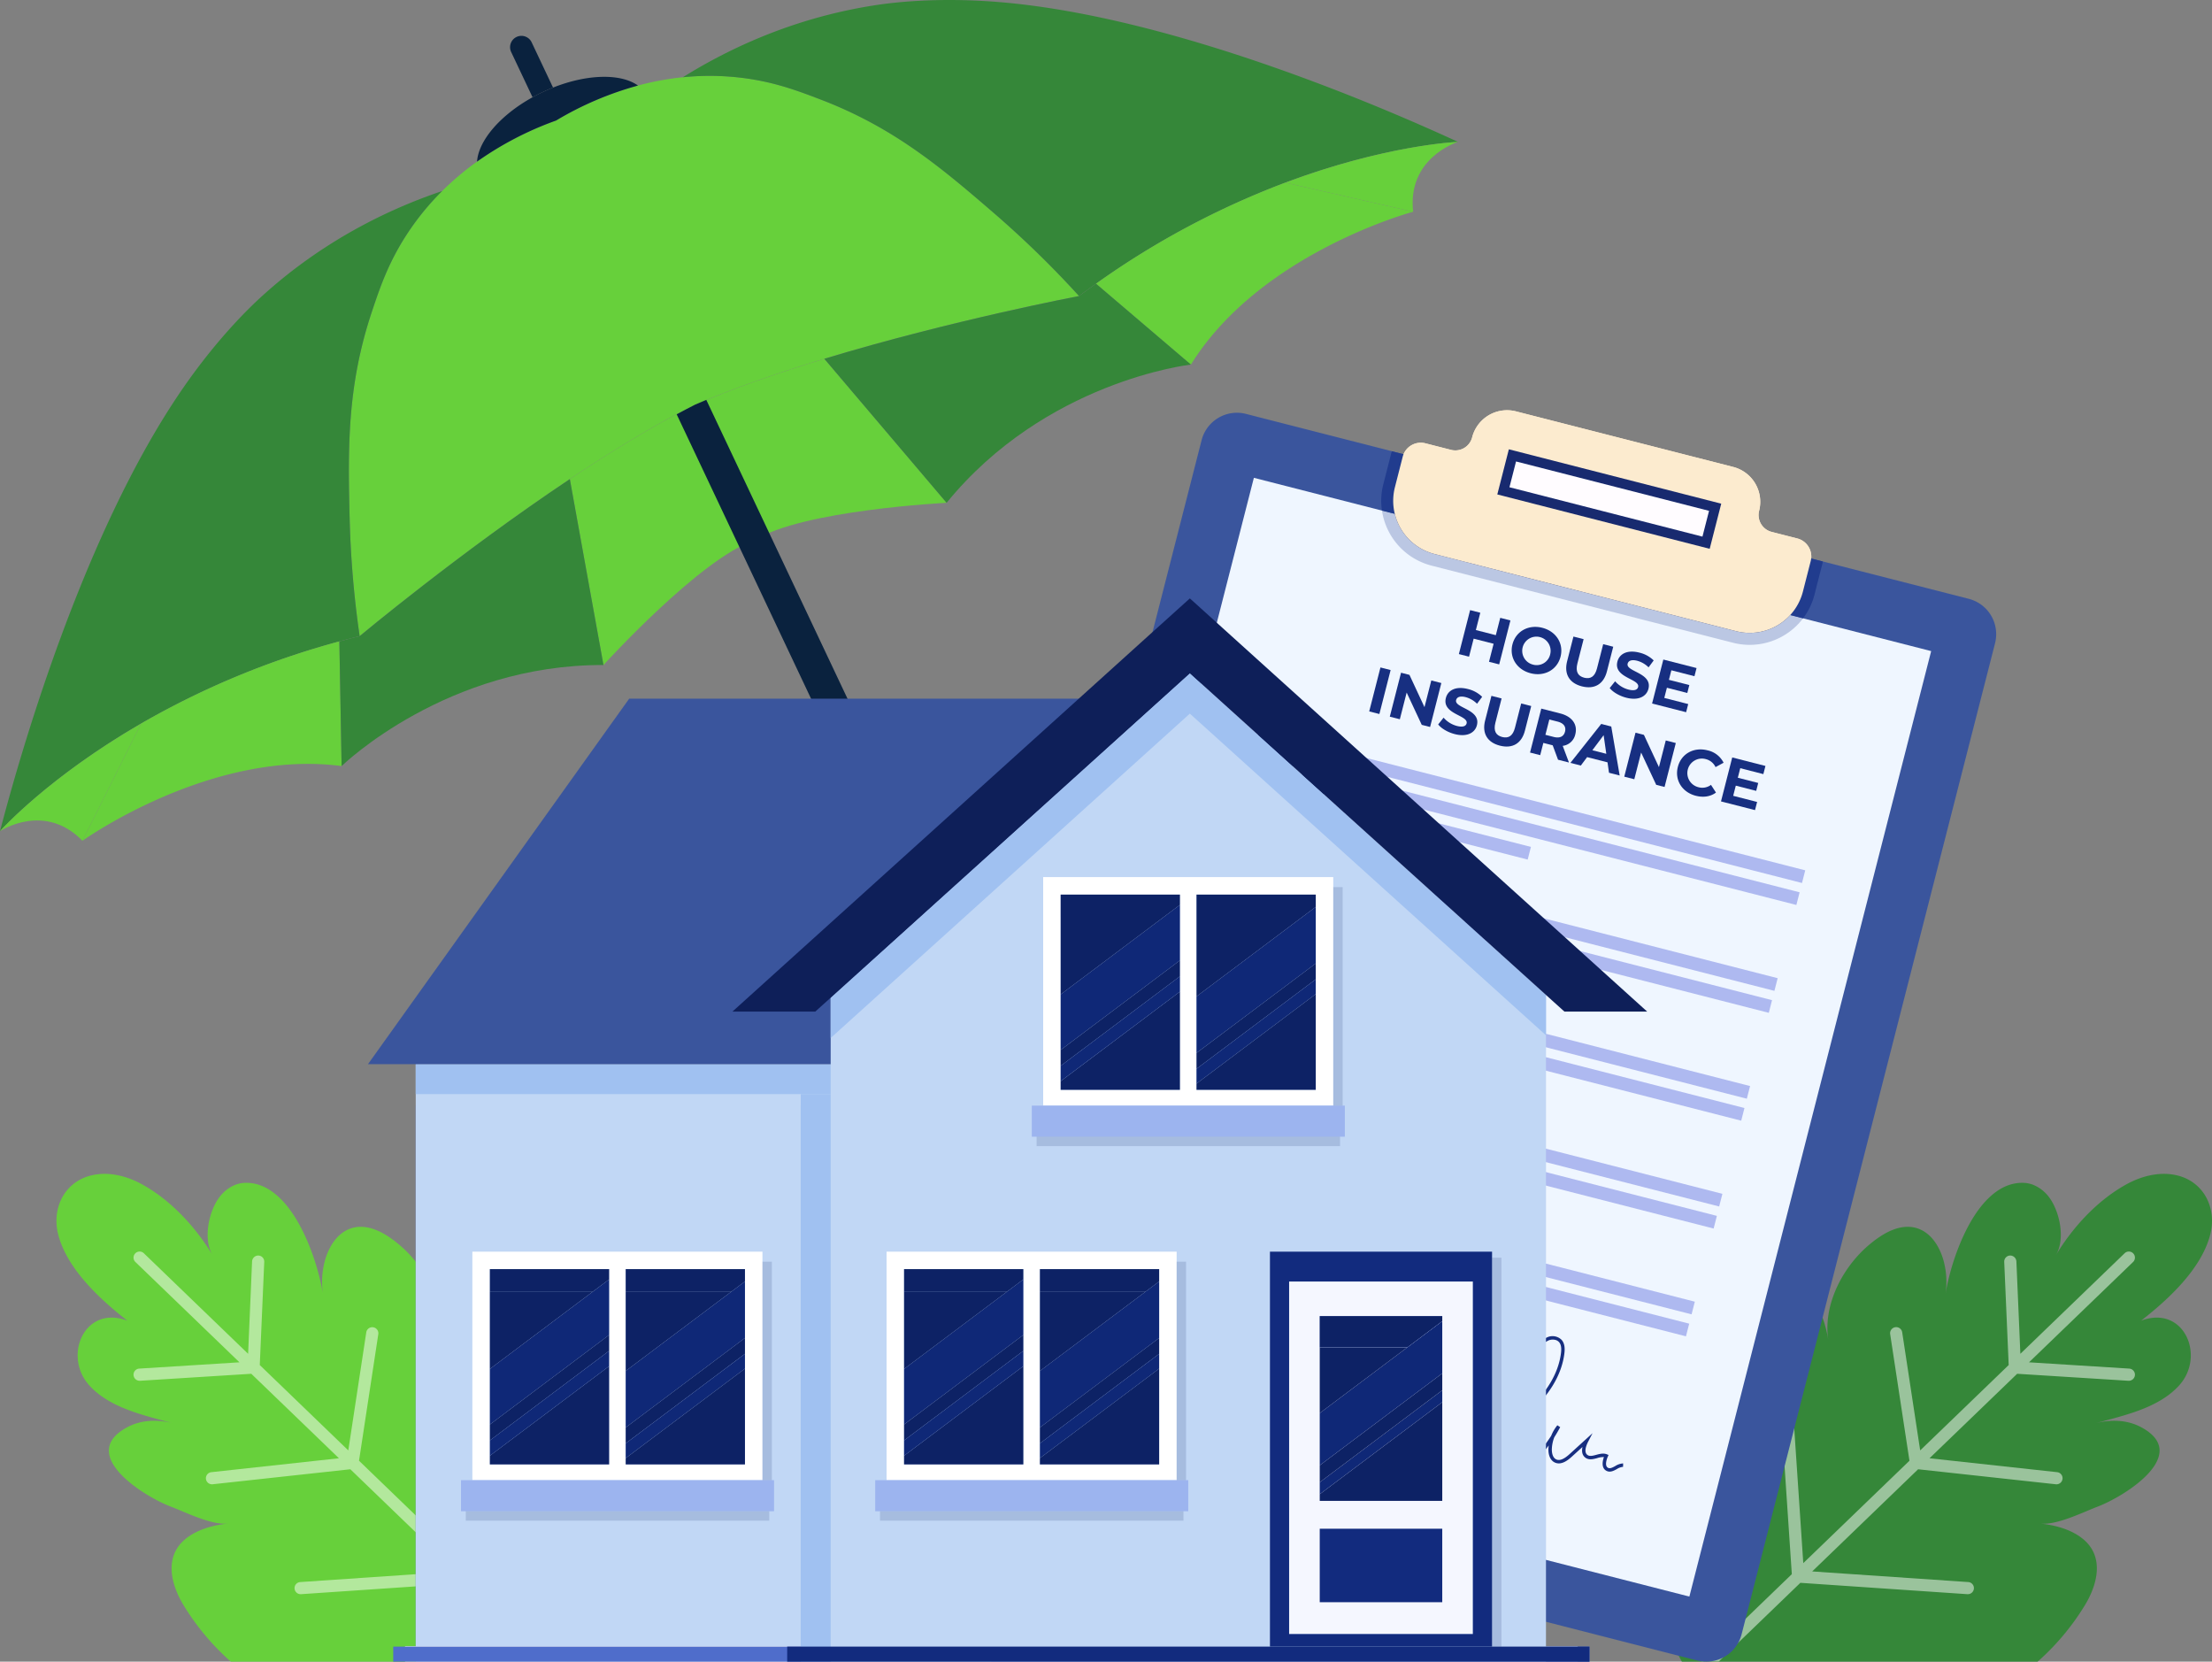 <svg xmlns="http://www.w3.org/2000/svg" xmlns:xlink="http://www.w3.org/1999/xlink" id="Group_1189" data-name="Group 1189" width="1233.95" height="926.74" viewBox="0 0 1233.95 926.74"><rect x="0" y="0" width="1233.95" height="926.74" fill="#808080" stroke="none"/><defs><clipPath id="clip-path"><rect id="Rectangle_1007" data-name="Rectangle 1007" width="1233.95" height="926.74" fill="none"></rect></clipPath><clipPath id="clip-path-2"><rect id="Rectangle_1006" data-name="Rectangle 1006" width="1233.951" height="926.741" fill="none"></rect></clipPath><clipPath id="clip-path-3"><rect id="Rectangle_954" data-name="Rectangle 954" width="241.997" height="228.698" fill="none"></rect></clipPath><clipPath id="clip-path-4"><rect id="Rectangle_955" data-name="Rectangle 955" width="241.994" height="228.698" fill="none"></rect></clipPath><clipPath id="clip-path-5"><rect id="Rectangle_957" data-name="Rectangle 957" width="234.91" height="74.901" fill="none"></rect></clipPath><clipPath id="clip-path-6"><rect id="Rectangle_989" data-name="Rectangle 989" width="5.265" height="121.869" fill="none"></rect></clipPath><clipPath id="clip-path-7"><rect id="Rectangle_991" data-name="Rectangle 991" width="169.284" height="5.263" fill="none"></rect></clipPath><clipPath id="clip-path-8"><rect id="Rectangle_994" data-name="Rectangle 994" width="5.263" height="121.869" fill="none"></rect></clipPath><clipPath id="clip-path-9"><rect id="Rectangle_996" data-name="Rectangle 996" width="169.283" height="5.263" fill="none"></rect></clipPath><clipPath id="clip-path-10"><rect id="Rectangle_999" data-name="Rectangle 999" width="5.265" height="121.87" fill="none"></rect></clipPath><clipPath id="clip-path-12"><rect id="Rectangle_1005" data-name="Rectangle 1005" width="5.237" height="216.909" fill="none"></rect></clipPath></defs><g id="Mask_Group_1188" data-name="Mask Group 1188" clip-path="url(#clip-path)"><g id="Group_1187" data-name="Group 1187" transform="translate(0 -0.001)"><g id="Group_1186" data-name="Group 1186" clip-path="url(#clip-path-2)"><path id="Path_3025" data-name="Path 3025" d="M1879.153,1220.844c23.89-8.963,36.124,19.739,21.162,36.158-11.538,12.674-30.583,16.638-46.476,21.027,4.88-1.254,15.385-3.067,25.314,2.236,28.262,15.131-9.149,38.547-24.212,44.274-8.523,3.236-22.7,10.42-31.922,9.489,8.234.847,17.2,3.27,23.687,8.573,11.827,9.675,8.319,24.856,1.288,36.581a137.509,137.509,0,0,1-26.584,31.837H1622.948c-13.454-24.263-14.182-54.118-10.861-81.11.152-1.287.339-2.9.559-4.8,2.355-20.179,8.743-70.722,31.448-66.452,7.438,1.406,20.62,12.572,22.653,20.027a89.028,89.028,0,0,1-2.609-32.8c.22-2.254.559-4.49.966-6.727a88.523,88.523,0,0,1,4.541-16.029c3.371-8.641,13.165-28.956,24.382-17.028,6,6.4,9.285,17.316,10.624,25.787-2.711-17.248,5.32-35.632,17.638-48.543a66,66,0,0,1,6.676-6.083,56.347,56.347,0,0,1,5.591-3.982c15.537-9.691,26.687-3.389,32.142,8.1a35.52,35.52,0,0,1,2.338,6.4,45.6,45.6,0,0,1,.949,18.452c2.135-13.843,9.844-39.208,23.213-52.9l.356-.356h.017l.017-.017c5.709-5.71,12.4-9.285,20.163-8.963a16.175,16.175,0,0,1,4.745.931h.017a20.689,20.689,0,0,1,9.014,6.727c6.1,7.793,9.573,23.535,4.05,32.667,9.455-15.656,23.112-30.532,39.242-39.444,8.573-4.745,18.722-7.32,28.262-5.083,15.2,3.575,22.365,18.451,18.621,33.023-4.965,19.282-23.434,36.209-38.547,48.019" transform="translate(-684.728 -484.278)" fill="#358739"></path><g id="Group_1158" data-name="Group 1158" transform="translate(948.962 698.043)" opacity="0.5"><g id="Group_1157" data-name="Group 1157"><g id="Group_1156" data-name="Group 1156" clip-path="url(#clip-path-3)"><path id="Path_3026" data-name="Path 3026" d="M1892.89,1283.245a3.406,3.406,0,0,1-3.39,3.185h-.22l-62.081-3.9-48.9,47.12,71.2,7.76a3.39,3.39,0,0,1-.356,6.76c-.135,0-.254-.017-.373-.017l-76.823-8.37-59.1,56.981,87.073,5.93a3.384,3.384,0,0,1-.237,6.76h-.237l-93.19-6.336-45.6,43.952H1650.9l50.594-48.781-2.609-38.818-3.847-57.405a3.388,3.388,0,0,1,6.761-.458l3.8,56.457,2.288,34.074,59.235-57.117-.83-5.388-9.929-65.182a3.393,3.393,0,1,1,6.709-1.017l9.319,61.2.712,4.626,49.374-47.6-2.22-51.288-.271-6.269a3.386,3.386,0,0,1,3.236-3.524,3.47,3.47,0,0,1,3.541,3.236l.1,2.2,2.118,49.374,58.167-56.084a3.391,3.391,0,0,1,4.711,4.88l-58.049,55.948,55.9,3.507a3.405,3.405,0,0,1,3.186,3.592" transform="translate(-1650.9 -1214.377)" fill="#fff"></path></g></g></g><path id="Path_3027" data-name="Path 3027" d="M94.318,1220.844c-23.89-8.963-36.124,19.739-21.162,36.158,11.538,12.674,30.583,16.638,46.476,21.027-4.88-1.254-15.385-3.067-25.314,2.236-28.262,15.131,9.149,38.547,24.212,44.274,8.523,3.236,22.7,10.42,31.922,9.489-8.234.847-17.2,3.27-23.687,8.573-11.827,9.675-8.319,24.856-1.288,36.581a137.511,137.511,0,0,0,26.585,31.837H350.523c13.454-24.263,14.182-54.118,10.861-81.11-.152-1.287-.339-2.9-.559-4.8-2.355-20.179-8.743-70.722-31.448-66.452-7.438,1.406-20.62,12.572-22.653,20.027a89.026,89.026,0,0,0,2.609-32.8c-.22-2.254-.559-4.49-.966-6.727a88.533,88.533,0,0,0-4.541-16.029c-3.371-8.641-13.165-28.956-24.382-17.028-6,6.4-9.285,17.316-10.623,25.787,2.711-17.248-5.32-35.632-17.639-48.543a66.006,66.006,0,0,0-6.676-6.083,56.26,56.26,0,0,0-5.591-3.982c-15.537-9.691-26.686-3.389-32.142,8.1a35.509,35.509,0,0,0-2.338,6.4,45.6,45.6,0,0,0-.949,18.452c-2.135-13.843-9.844-39.208-23.213-52.9l-.356-.356H179.9l-.017-.017c-5.71-5.71-12.4-9.285-20.163-8.963a16.171,16.171,0,0,0-4.744.931h-.017a20.693,20.693,0,0,0-9.014,6.727c-6.1,7.793-9.574,23.535-4.05,32.667-9.455-15.656-23.112-30.532-39.241-39.444-8.574-4.745-18.723-7.32-28.263-5.083-15.2,3.575-22.365,18.451-18.621,33.023,4.964,19.282,23.433,36.209,38.547,48.019" transform="translate(-23.297 -484.278)" fill="#67d03b"></path><g id="Group_1161" data-name="Group 1161" transform="translate(74.49 698.043)" opacity="0.5"><g id="Group_1160" data-name="Group 1160"><g id="Group_1159" data-name="Group 1159" clip-path="url(#clip-path-4)"><path id="Path_3028" data-name="Path 3028" d="M129.594,1283.245a3.406,3.406,0,0,0,3.389,3.185h.22l62.082-3.9,48.9,47.12-71.2,7.76a3.39,3.39,0,0,0,.356,6.76c.136,0,.254-.017.372-.017l76.823-8.37,59.1,56.981-87.073,5.93a3.384,3.384,0,0,0,.237,6.76h.237l93.19-6.336,45.6,43.952h9.759l-50.594-48.781,2.609-38.818,3.846-57.405a3.388,3.388,0,0,0-6.76-.458l-3.795,56.457-2.288,34.074-59.235-57.117.83-5.388,9.929-65.182a3.393,3.393,0,1,0-6.71-1.017l-9.319,61.2-.712,4.626-49.374-47.6,2.22-51.288.271-6.269a3.386,3.386,0,0,0-3.236-3.524,3.47,3.47,0,0,0-3.541,3.236l-.1,2.2-2.118,49.374-58.167-56.084a3.391,3.391,0,0,0-4.711,4.88l58.049,55.948-55.9,3.507a3.4,3.4,0,0,0-3.186,3.592" transform="translate(-129.589 -1214.377)" fill="#fff"></path></g></g></g><path id="Path_3029" data-name="Path 3029" d="M1503.705,529.012l-141.372,552.7a20.34,20.34,0,0,1-24.754,14.67l-403.2-103.133a20.055,20.055,0,0,1-3.573-1.284,20.335,20.335,0,0,1-11.1-23.47l141.371-552.7a20.34,20.34,0,0,1,24.754-14.67l403.2,103.133a20.328,20.328,0,0,1,15.041,22.913,16.931,16.931,0,0,1-.371,1.841" transform="translate(-390.773 -170.279)" fill="#3a559d"></path><rect id="Rectangle_956" data-name="Rectangle 956" width="544.295" height="389.988" transform="translate(564.583 793.81) rotate(-75.652)" fill="#eff6ff"></rect><path id="Path_3030" data-name="Path 3030" d="M1583.024,514.612l-2.4,9.394a30.632,30.632,0,0,1-37.27,22.078l-168.235-43.032a30.632,30.632,0,0,1-22.091-37.262l2.4-9.394a30.632,30.632,0,0,0,22.091,37.262l168.236,43.032a30.632,30.632,0,0,0,37.269-22.078" transform="translate(-574.877 -194.052)" fill="#182a6f"></path><path id="Path_3031" data-name="Path 3031" d="M1586.746,482.194l-1.945,7.6a30.632,30.632,0,0,1-37.27,22.078L1379.3,468.844a30.632,30.632,0,0,1-22.091-37.262l1.945-7.6a10.405,10.405,0,0,1,12.661-7.494l14.279,3.652a9.691,9.691,0,0,0,11.8-6.991,20.08,20.08,0,0,1,24.433-14.48l121.169,30.993a20.08,20.08,0,0,1,14.48,24.433,9.7,9.7,0,0,0,6.991,11.8l14.28,3.652a10.4,10.4,0,0,1,7.508,12.652" transform="translate(-576.654 -169.237)" fill="#fcebcf"></path><g id="Group_1164" data-name="Group 1164" transform="translate(770.919 284.77)" opacity="0.25"><g id="Group_1163" data-name="Group 1163"><g id="Group_1162" data-name="Group 1162" clip-path="url(#clip-path-5)"><path id="Path_3032" data-name="Path 3032" d="M1576.07,555.495a37.354,37.354,0,0,1-39.008,13.647L1368.826,526.11a37.354,37.354,0,0,1-27.665-30.7Z" transform="translate(-1341.16 -495.41)" fill="#213c8e"></path></g></g></g><path id="Path_3033" data-name="Path 3033" d="M1586.5,500.766l-4.347,17a37,37,0,0,1-6.388,13.247l-234.909-60.087a37,37,0,0,1,.758-14.686l4.347-17c.124-.486.267-.955.432-1.418L1586.8,499.315c-.078.485-.178.965-.3,1.451" transform="translate(-569.939 -186.154)" fill="#213c8e"></path><path id="Path_3034" data-name="Path 3034" d="M1577.461,469.541l-14.28-3.652a9.7,9.7,0,0,1-6.991-11.8,20.08,20.08,0,0,0-14.48-24.433l-121.17-30.993a20.08,20.08,0,0,0-24.432,14.48,9.691,9.691,0,0,1-11.8,6.99l-14.279-3.652a10.4,10.4,0,0,0-12.661,7.494l-1.945,7.6-2.4,9.394a30.631,30.631,0,0,0,22.091,37.262l168.235,43.032a30.632,30.632,0,0,0,37.269-22.078l2.4-9.394,1.945-7.6a10.4,10.4,0,0,0-7.508-12.652" transform="translate(-574.877 -169.237)" fill="#fcebcf"></path><rect id="Rectangle_958" data-name="Rectangle 958" width="25.973" height="122.265" transform="matrix(0.248, -0.969, 0.969, 0.248, 835.263, 275.762)" fill="#182a6f"></rect><rect id="Rectangle_959" data-name="Rectangle 959" width="14.841" height="111.132" transform="translate(842.035 271.749) rotate(-75.653)" fill="#fffcff"></rect><path id="Path_3035" data-name="Path 3035" d="M1146.171,1275.371c.72-1.679,2.658-2.982,3.129-4.823s-.6-3.914-.429-5.733c.18-1.883,1.61-3.725,1.5-5.563-.124-1.874-1.783-3.516-2.184-5.32-.418-1.82.371-4.02-.318-5.748s-2.767-2.787-3.714-4.386-.87-3.928-2.065-5.365-3.483-1.8-4.891-3.029c-1.388-1.228-2.031-3.471-3.618-4.469-1.557-.991-3.859-.621-5.587-1.365-1.689-.723-2.993-2.661-4.833-3.132s-3.914.6-5.733.43c-1.883-.18-3.725-1.61-5.566-1.488-1.871.114-3.513,1.773-5.319,2.183s-4.017-.382-5.745.308-2.787,2.767-4.386,3.714-3.931.88-5.365,2.064-1.8,3.493-3.029,4.892-3.471,2.031-4.469,3.618c-.99,1.557-.621,3.859-1.367,5.6-.721,1.679-2.661,2.993-3.13,4.822s.6,3.914.43,5.733c-.18,1.882-1.61,3.725-1.488,5.565.114,1.871,1.773,3.513,2.183,5.32.405,1.827-.381,4.017.308,5.745s2.766,2.787,3.714,4.387.88,3.931,2.064,5.364,3.493,1.8,4.889,3.039c1.391,1.218,2.034,3.461,3.621,4.459,1.556.99,3.859.621,5.6,1.367,1.679.72,2.992,2.661,4.822,3.129s3.914-.6,5.743-.427c1.872.178,3.715,1.608,5.556,1.486,1.872-.114,3.513-1.773,5.318-2.173,1.83-.415,4.02.371,5.747-.318s2.787-2.767,4.387-3.714,3.94-.877,5.365-2.064,1.8-3.483,3.038-4.889c1.217-1.391,3.461-2.034,4.47-3.618.98-1.559.61-3.862,1.357-5.6m-4.466-6.755a28.461,28.461,0,0,1-19.276,20.147,27.739,27.739,0,0,1-4.024.91c-.461.075-.917.131-1.381.175a25.393,25.393,0,0,1-2.782.139,28.591,28.591,0,0,1-13.771-3.522,25.316,25.316,0,0,1-2.374-1.458c-.386-.26-.759-.528-1.127-.816a27.75,27.75,0,0,1-3.093-2.73,28.453,28.453,0,0,1-2.327-37.1,24.58,24.58,0,0,1,1.776-2.1,29.735,29.735,0,0,1,4.077-3.643c.747-.52,1.5-1.027,2.276-1.486.394-.233.785-.456,1.183-.667a28.43,28.43,0,0,1,32.508,4.135l-.025.015a24.725,24.725,0,0,1,2.487,2.575,28.485,28.485,0,0,1,4.993,8.527,27.67,27.67,0,0,1,1.054,3.544l.013-.007c.156.7.291,1.389.391,2.093.076.462.132.917.175,1.381.036.407.069.825.1,1.243,0,.086,0,.162,0,.238.028.438.036.871.031,1.311s-.005.9-.023,1.351c0,.053-.005.107-.008.16-.02.372-.047.731-.087,1.1-.009.16-.025.306-.041.453-.042.377-.085.754-.15,1.136a.164.164,0,0,1-.008.073c-.066.468-.152.931-.251,1.4s-.2.94-.318,1.415Z" transform="translate(-458.343 -521.009)" fill="#1c327d"></path><path id="Path_3036" data-name="Path 3036" d="M1146.764,1275.177c.041-.162.073-.326.1-.49l0-.023.139-.837c.052-.289.084-.582.11-.855.008-.074.013-.137.021-.21l.008-.116.009-.117c.032-.293.051-.579.076-.971s.017-.782.014-1.235a9.9,9.9,0,0,0-.014-.995s-.017-.273-.016-.316l-.083-1.023c-.045-.41-.1-.8-.143-1.124-.088-.583-.2-1.193-.349-1.835a23.337,23.337,0,0,0-.9-3.009,24.165,24.165,0,0,0-4.283-7.3,21.354,21.354,0,0,0-2.1-2.186,23.91,23.91,0,0,0-10.345-5.587,24.229,24.229,0,0,0-17.362,2.054c-.348.18-.678.376-1.008.571-.709.411-1.415.9-1.966,1.285a25.456,25.456,0,0,0-3.464,3.1,22.885,22.885,0,0,0-1.5,1.781,24.273,24.273,0,0,0,1.987,31.651,23.478,23.478,0,0,0,2.68,2.366c.287.224.578.438.938.671a21.857,21.857,0,0,0,2,1.233,24.426,24.426,0,0,0,11.772,3,20.511,20.511,0,0,0,2.38-.124c.362-.026.729-.072,1.167-.143a24.049,24.049,0,0,0,8.74-3.129,23.994,23.994,0,0,0,11.121-14.843c.1-.385.186-.771.275-1.244m-32.418,7.669-7.121-12.016,5.687-3.37,3.468,5.853,19.963-14.112,3.816,5.4Z" transform="translate(-467.169 -529.858)" fill="#1c327d"></path><path id="Path_3037" data-name="Path 3037" d="M1458.236,1373.521a6.349,6.349,0,0,1-3.608-2.987c-3.988-6.123-3.452-13.827-2.027-20.92-3.094,2.076-6.225,4.069-9.322,6.039l-1.023-1.608c3.636-2.314,7.321-4.658,10.93-7.132a214.247,214.247,0,0,1,8.684-28.471c2.172-5.669,4.729-11.6,8.706-16.6a14.767,14.767,0,0,1,5.984-4.85,7.183,7.183,0,0,1,7.783,1.515c1.964,2.2,1.831,5.385,1.56,7.588-1.6,12.952-9.426,23.193-15.716,29.5a108.259,108.259,0,0,1-15.307,12.46c-1.616,7.221-2.631,15.325,1.346,21.431a4.441,4.441,0,0,0,2.571,2.2c1.478.322,3.028-.8,4.35-1.934a80.956,80.956,0,0,0,15.411-17.75,22.144,22.144,0,0,1,3.427-5.843l1.579,1.051q-1.544,2.906-3.3,5.664a20.246,20.246,0,0,0-1.34,6.228c-.06,1.134-.061,4.922,2.438,6.094,1.859.874,4.286-.089,7.418-2.939l12.84-11.688-2.455,4.732c-.867,1.671-2.643,5.735-.425,7.388,1.261.942,2.968.483,4.944-.048s3.994-1.073,5.943-.29l.919.37-.405.9c-.232.517-2.2,5.083.132,6.26,1.062.539,2.211,0,3.972-.953a9.229,9.229,0,0,1,4.431-1.5l-.024,1.906a7.783,7.783,0,0,0-3.5,1.271c-1.738.94-3.706,2.005-5.738.978-2.65-1.34-2.531-4.682-1.436-7.694a11.027,11.027,0,0,0-3.8.59c-2.145.576-4.575,1.23-6.578-.264-1.653-1.232-2.183-3.322-1.588-5.967l-5.948,5.415c-2.4,2.187-6,4.9-9.511,3.256-2.414-1.132-3.734-4.093-3.532-7.92q.042-.8.144-1.6a82.951,82.951,0,0,1-12.772,13.792c-1.58,1.36-3.689,2.855-6,2.352q-.078-.016-.155-.036m22.6-74.967a6.221,6.221,0,0,0-3.605.226,13.008,13.008,0,0,0-5.164,4.252c-3.815,4.791-6.3,10.565-8.417,16.092a212.475,212.475,0,0,0-8.121,26.156,101.778,101.778,0,0,0,13.308-11.023c6.078-6.1,13.645-15.976,15.174-28.391.359-2.916.013-4.85-1.09-6.086a4.113,4.113,0,0,0-2.085-1.226" transform="translate(-613.226 -551.243)" fill="#172f81"></path><rect id="Rectangle_960" data-name="Rectangle 960" width="43.525" height="43.525" transform="translate(693.006 444.33) rotate(-75.652)" fill="#172f81"></rect><rect id="Rectangle_961" data-name="Rectangle 961" width="7.29" height="257.74" transform="matrix(0.248, -0.969, 0.969, 0.248, 755.484, 428.552)" fill="#aeb9f0"></rect><rect id="Rectangle_962" data-name="Rectangle 962" width="7.29" height="257.74" transform="matrix(0.248, -0.969, 0.969, 0.248, 752.349, 440.808)" fill="#aeb9f0"></rect><rect id="Rectangle_963" data-name="Rectangle 963" width="7.29" height="106.314" transform="translate(749.215 453.064) rotate(-75.652)" fill="#aeb9f0"></rect><path id="Path_3038" data-name="Path 3038" d="M1234.311,749.832a3.313,3.313,0,0,1-2.035-1.525l-6.308-10.643a3.322,3.322,0,0,1,5.716-3.387l4.614,7.785,16.446-9.747a3.322,3.322,0,0,1,3.388,5.716l-19.3,11.44a3.313,3.313,0,0,1-2.517.36" transform="translate(-521.066 -311.171)" fill="#fff"></path><rect id="Rectangle_964" data-name="Rectangle 964" width="43.525" height="43.525" transform="translate(677.619 504.486) rotate(-75.652)" fill="#aeb9f0"></rect><rect id="Rectangle_965" data-name="Rectangle 965" width="7.29" height="257.739" transform="matrix(0.248, -0.969, 0.969, 0.248, 740.098, 488.708)" fill="#aeb9f0"></rect><rect id="Rectangle_966" data-name="Rectangle 966" width="7.29" height="257.74" transform="matrix(0.248, -0.969, 0.969, 0.248, 736.962, 500.964)" fill="#aeb9f0"></rect><rect id="Rectangle_967" data-name="Rectangle 967" width="7.29" height="106.314" transform="translate(733.828 513.22) rotate(-75.652)" fill="#aeb9f0"></rect><path id="Path_3039" data-name="Path 3039" d="M1207.542,854.485a3.314,3.314,0,0,1-2.035-1.525l-6.307-10.643a3.322,3.322,0,1,1,5.716-3.387l4.614,7.785,16.446-9.747a3.322,3.322,0,0,1,3.387,5.716l-19.3,11.441a3.312,3.312,0,0,1-2.517.36" transform="translate(-509.684 -355.668)" fill="#fff"></path><rect id="Rectangle_968" data-name="Rectangle 968" width="43.525" height="43.525" transform="translate(662.232 564.642) rotate(-75.652)" fill="#aeb9f0"></rect><rect id="Rectangle_969" data-name="Rectangle 969" width="7.29" height="257.739" transform="matrix(0.248, -0.969, 0.969, 0.248, 724.711, 548.864)" fill="#aeb9f0"></rect><rect id="Rectangle_970" data-name="Rectangle 970" width="7.29" height="257.74" transform="matrix(0.248, -0.969, 0.969, 0.248, 721.575, 561.12)" fill="#aeb9f0"></rect><rect id="Rectangle_971" data-name="Rectangle 971" width="7.29" height="106.314" transform="translate(718.441 573.376) rotate(-75.652)" fill="#aeb9f0"></rect><path id="Path_3040" data-name="Path 3040" d="M1180.774,959.138a3.312,3.312,0,0,1-2.035-1.525l-6.307-10.643a3.322,3.322,0,1,1,5.715-3.387l4.614,7.785,16.446-9.747a3.322,3.322,0,1,1,3.387,5.716l-19.3,11.441a3.31,3.31,0,0,1-2.516.36" transform="translate(-498.302 -400.165)" fill="#fff"></path><rect id="Rectangle_972" data-name="Rectangle 972" width="43.525" height="43.525" transform="translate(646.845 624.798) rotate(-75.652)" fill="#172f81"></rect><rect id="Rectangle_973" data-name="Rectangle 973" width="7.29" height="257.74" transform="translate(709.323 609.02) rotate(-75.652)" fill="#aeb9f0"></rect><rect id="Rectangle_974" data-name="Rectangle 974" width="7.29" height="257.74" transform="matrix(0.248, -0.969, 0.969, 0.248, 706.188, 621.276)" fill="#aeb9f0"></rect><rect id="Rectangle_975" data-name="Rectangle 975" width="7.29" height="106.314" transform="translate(703.054 633.532) rotate(-75.652)" fill="#aeb9f0"></rect><path id="Path_3041" data-name="Path 3041" d="M1154.005,1063.791a3.314,3.314,0,0,1-2.035-1.525l-6.307-10.643a3.322,3.322,0,1,1,5.716-3.387l4.614,7.785,16.445-9.747a3.322,3.322,0,0,1,3.388,5.716l-19.3,11.441a3.313,3.313,0,0,1-2.517.36" transform="translate(-486.921 -444.661)" fill="#fff"></path><rect id="Rectangle_976" data-name="Rectangle 976" width="43.525" height="43.525" transform="translate(631.458 684.954) rotate(-75.652)" fill="#aeb9f0"></rect><rect id="Rectangle_977" data-name="Rectangle 977" width="7.29" height="257.74" transform="translate(693.936 669.176) rotate(-75.652)" fill="#aeb9f0"></rect><rect id="Rectangle_978" data-name="Rectangle 978" width="7.29" height="257.74" transform="translate(690.801 681.432) rotate(-75.652)" fill="#aeb9f0"></rect><rect id="Rectangle_979" data-name="Rectangle 979" width="7.29" height="106.314" transform="translate(687.667 693.688) rotate(-75.652)" fill="#aeb9f0"></rect><path id="Path_3042" data-name="Path 3042" d="M1127.236,1168.444a3.314,3.314,0,0,1-2.035-1.525l-6.307-10.643a3.322,3.322,0,1,1,5.716-3.387l4.614,7.785,16.445-9.747a3.322,3.322,0,0,1,3.388,5.716l-19.3,11.441a3.313,3.313,0,0,1-2.517.36" transform="translate(-475.539 -489.158)" fill="#fff"></path><path id="Path_3043" data-name="Path 3043" d="M1444.556,597.733l-6.271,24.516-5.674-1.451,2.571-10.052-11.136-2.848-2.571,10.052L1415.8,616.5l6.271-24.516,5.674,1.451-2.472,9.666,11.136,2.849,2.472-9.667Z" transform="translate(-601.977 -251.7)" fill="#172f81"></path><path id="Path_3044" data-name="Path 3044" d="M1467.479,618c1.864-7.285,8.918-11.227,16.657-9.247,7.7,1.97,12.044,8.789,10.171,16.109s-8.953,11.218-16.656,9.248c-7.741-1.98-12.035-8.825-10.172-16.11m21.084,5.393a7.919,7.919,0,1,0-9.676,5.884,7.719,7.719,0,0,0,9.676-5.884" transform="translate(-623.766 -258.613)" fill="#172f81"></path><path id="Path_3045" data-name="Path 3045" d="M1520.489,631.359,1524,617.63l5.674,1.452-3.458,13.518c-1.192,4.657.346,7.1,3.778,7.982,3.467.886,5.957-.53,7.148-5.187l3.458-13.519,5.6,1.432-3.512,13.729c-1.845,7.215-7,10.151-13.968,8.369s-10.081-6.833-8.235-14.048" transform="translate(-646.267 -262.606)" fill="#172f81"></path><path id="Path_3046" data-name="Path 3046" d="M1562.173,652.561l3.019-3.781a14.891,14.891,0,0,0,7.437,4.627c3.361.859,5.014.088,5.4-1.417,1.173-4.589-13.886-5.082-11.557-14.188,1.066-4.168,5.314-6.775,12.283-4.992a16.972,16.972,0,0,1,7.957,4.349l-2.853,3.86a14.3,14.3,0,0,0-6.3-3.664c-3.362-.859-4.981.069-5.375,1.61-1.156,4.518,13.9,5.047,11.594,14.048-1.048,4.1-5.342,6.731-12.345,4.939-3.888-.994-7.516-3.154-9.256-5.39" transform="translate(-664.212 -268.817)" fill="#172f81"></path><path id="Path_3047" data-name="Path 3047" d="M1623.462,664.763l-1.165,4.553-18.983-4.855,6.271-24.516,18.527,4.739-1.165,4.552-12.887-3.3-1.362,5.323,11.383,2.912-1.128,4.413-11.382-2.912-1.451,5.674Z" transform="translate(-681.705 -272.094)" fill="#172f81"></path><rect id="Rectangle_980" data-name="Rectangle 980" width="25.305" height="5.857" transform="translate(763.804 396.774) rotate(-75.651)" fill="#172f81"></rect><path id="Path_3048" data-name="Path 3048" d="M1377.517,658.474l-6.271,24.516-4.658-1.191-8.416-18.012-3.808,14.885-5.6-1.433,6.271-24.516,4.693,1.2,8.381,18,3.808-14.884Z" transform="translate(-573.473 -277.527)" fill="#172f81"></path><path id="Path_3049" data-name="Path 3049" d="M1395.712,687.871l3.019-3.781a14.886,14.886,0,0,0,7.436,4.626c3.361.86,5.015.089,5.4-1.417,1.173-4.589-13.886-5.082-11.557-14.188,1.066-4.168,5.314-6.775,12.283-4.993a16.982,16.982,0,0,1,7.957,4.349l-2.853,3.86a14.3,14.3,0,0,0-6.3-3.664c-3.362-.86-4.981.069-5.375,1.61-1.156,4.518,13.9,5.047,11.594,14.049-1.048,4.1-5.342,6.731-12.345,4.939-3.888-.994-7.516-3.154-9.256-5.39" transform="translate(-593.436 -283.831)" fill="#172f81"></path><path id="Path_3050" data-name="Path 3050" d="M1440.9,688.891l3.511-13.729,5.674,1.451-3.458,13.518c-1.192,4.658.345,7.1,3.778,7.982,3.467.887,5.957-.529,7.148-5.187l3.458-13.518,5.6,1.433-3.512,13.729c-1.845,7.215-7,10.151-13.968,8.368s-10.081-6.832-8.235-14.047" transform="translate(-612.428 -287.068)" fill="#172f81"></path><path id="Path_3051" data-name="Path 3051" d="M1500.48,716.046l-2.981-8.039-.281-.072-4.938-1.263-1.747,6.829-5.673-1.451,6.271-24.516,10.611,2.714c6.55,1.675,9.779,6.12,8.372,11.619a8.229,8.229,0,0,1-7.023,6.451l3.483,9.286Zm-.234-21.255-4.623-1.182-2.186,8.545,4.623,1.183c3.467.887,5.63-.276,6.311-2.938.69-2.7-.657-4.721-4.125-5.608" transform="translate(-631.34 -292.328)" fill="#172f81"></path><path id="Path_3052" data-name="Path 3052" d="M1544.74,723.837l-11.383-2.911-3.514,4.7-5.815-1.488,17.2-21.721,5.6,1.433,4.692,27.32-5.955-1.523Zm-.684-4.765-1.486-10.381-6.289,8.392Z" transform="translate(-647.994 -298.656)" fill="#172f81"></path><path id="Path_3053" data-name="Path 3053" d="M1605.056,716.674l-6.271,24.516L1594.127,740l-8.416-18.012-3.807,14.885-5.6-1.433,6.271-24.516,4.693,1.2,8.381,18,3.808-14.884Z" transform="translate(-670.219 -302.273)" fill="#172f81"></path><path id="Path_3054" data-name="Path 3054" d="M1627.973,736.92c1.89-7.39,8.917-11.227,16.551-9.274a13.066,13.066,0,0,1,8.976,6.922L1649,737a8.137,8.137,0,0,0-5.428-4.448,8.1,8.1,0,1,0-4.014,15.69,8.062,8.062,0,0,0,6.907-1.331l2.783,4.294c-3.038,2.245-6.969,2.882-11.242,1.789-7.6-1.944-11.922-8.683-10.03-16.074" transform="translate(-692.001 -309.168)" fill="#172f81"></path><path id="Path_3055" data-name="Path 3055" d="M1690.327,759.755l-1.165,4.553-18.983-4.855,6.271-24.516,18.527,4.739-1.165,4.553-12.887-3.3-1.362,5.324,11.383,2.911-1.128,4.413-11.383-2.911-1.451,5.673Z" transform="translate(-710.135 -312.483)" fill="#172f81"></path><path id="Path_3056" data-name="Path 3056" d="M763.188,428.45s-80.605,4-107.191,20.938c-29.965,9.79-84.224,69.532-84.224,69.532l-18.762-103.7c22.621-15.094,46.006-29.456,67.7-40.489,22.3-9.76,48.24-18.712,74.262-26.609Z" transform="translate(-235.132 -148.016)" fill="#67d03b"></path><path id="Path_3057" data-name="Path 3057" d="M745.907,196.4s-71.338,13.531-142.1,35c-23.614,7.163-47.174,15.2-67.983,23.925q-3.191,1.329-6.279,2.683-5.072,2.576-10.245,5.381c-18.7,10.142-38.352,22.364-57.456,35.107-61.506,41.05-117.248,87.581-117.248,87.581A554.364,554.364,0,0,1,339,320.193c-.943-38.368-1.512-73.44,12.412-115.046,4.385-13.123,9.027-26.968,19.267-42.784a147.158,147.158,0,0,1,19.929-24.529l.012-.006a158.1,158.1,0,0,1,19.458-16.4,182.872,182.872,0,0,1,44.081-22.916A182.865,182.865,0,0,1,499.852,79a158.108,158.108,0,0,1,25.023-4.624l.012-.006a147.173,147.173,0,0,1,31.6.172c18.721,2.129,32.366,7.331,45.289,12.273,40.987,15.653,67.725,38.356,96.772,63.442A554.359,554.359,0,0,1,745.907,196.4" transform="translate(-143.961 -31.294)" fill="#67d03b"></path><path id="Path_3058" data-name="Path 3058" d="M246.647,185.356a147.21,147.21,0,0,0-19.929,24.529c-10.24,15.816-14.882,29.661-19.267,42.784-13.923,41.607-13.355,76.679-12.412,115.047a554.49,554.49,0,0,0,5.591,65.881q-5.755,1.417-11.323,2.941a462.736,462.736,0,0,0-110.582,45.8c-51.372,29.731-77.739,58.919-78.7,60a.1.1,0,0,1-.03.03c9.265-35.272,44.736-164.422,102.476-247.627,20.15-29.035,38.649-46.2,43.865-50.937,37.106-33.65,75.813-50.163,100.306-58.444" transform="translate(0 -78.809)" fill="#358739"></path><path id="Path_3059" data-name="Path 3059" d="M78.75,702.005,46.022,767.413c-20.8-21.378-44.911-6.087-45.968-5.408.956-1.081,27.323-30.27,78.7-60" transform="translate(-0.023 -298.481)" fill="#67d03b"></path><path id="Path_3060" data-name="Path 3060" d="M223.332,622.334l1.259,69.516-.006.018c-72.853-9.7-144.563,41.67-144.563,41.67l32.728-65.408a462.711,462.711,0,0,1,110.582-45.8" transform="translate(-34.025 -264.606)" fill="#67d03b"></path><path id="Path_3061" data-name="Path 3061" d="M457.908,464.854l18.762,103.7c-87.213-.349-145.022,55.335-146.074,56.342l-1.259-69.516q5.566-1.53,11.323-2.941S396.4,505.9,457.908,464.854" transform="translate(-140.029 -197.648)" fill="#358739"></path><path id="Path_3062" data-name="Path 3062" d="M1095.113,79.135a.1.1,0,0,1-.042,0c-1.443.053-40.734,1.9-96.317,22.717A462.717,462.717,0,0,0,893.17,158.229q-4.716,3.329-9.461,6.882a554.345,554.345,0,0,0-47.355-46.142c-29.047-25.086-55.785-47.788-96.772-63.443-12.924-4.943-26.568-10.144-45.289-12.273a147.248,147.248,0,0,0-31.6-.172c21.947-13.668,59.278-33.093,108.833-40.4,6.975-1.02,31.978-4.421,67.2-1.559C939.67,9.325,1061.978,63.9,1095.113,79.135" transform="translate(-281.766 0.002)" fill="#358739"></path><path id="Path_3063" data-name="Path 3063" d="M1247.336,160.4l71.315,16.234c-3.317-29.639,23.807-38.565,25-38.951-1.443.053-40.734,1.9-96.317,22.717" transform="translate(-530.348 -58.538)" fill="#67d03b"></path><path id="Path_3064" data-name="Path 3064" d="M1063.654,233.573l52.913,45.1.018.007c38.755-62.447,123.966-85.247,123.966-85.247L1169.237,177.2a462.689,462.689,0,0,0-105.583,56.371" transform="translate(-452.25 -75.342)" fill="#67d03b"></path><path id="Path_3065" data-name="Path 3065" d="M1004.459,320.372c-1.445.174-81.168,9.492-136.262,77.1l-68.213-80.325c70.763-21.465,142.1-35,142.1-35q4.748-3.547,9.461-6.882Z" transform="translate(-340.141 -117.04)" fill="#358739"></path><path id="Path_3066" data-name="Path 3066" d="M552.736,79.4a182.866,182.866,0,0,0-45.69,19.513,182.88,182.88,0,0,0-44.081,22.916c.791-11.665,12.805-25.849,30.96-35.882q2.723-1.511,5.63-2.885t5.8-2.518c19.277-7.659,37.851-7.932,47.379-1.144" transform="translate(-196.846 -31.692)" fill="#0a223e"></path><path id="Path_3067" data-name="Path 3067" d="M506.965,38.2l11.981,25.35q-2.9,1.143-5.8,2.518t-5.63,2.885L495.532,43.6a6.323,6.323,0,0,1,11.432-5.4" transform="translate(-210.434 -14.701)" fill="#0a223e"></path><path id="Path_3068" data-name="Path 3068" d="M673.223,387.976,841.5,744.011l-16.622,7.857L656.7,396.04q5.167-2.8,10.245-5.381,3.092-1.349,6.279-2.683" transform="translate(-279.218 -164.96)" fill="#0a223e"></path><path id="Path_3069" data-name="Path 3069" d="M1100.409,922.2l-.048.022a18.279,18.279,0,0,0-8.736,24.288c.672,1.43,16.21,35.383-3.284,66.3-1.57,2.491-16.146,24.491-43.728,29.88h0q-1.237.242-2.51.439a68.848,68.848,0,0,1-39.451-6.225,70.929,70.929,0,0,1-31.36-30.2l-37.326-78.974-33.049,15.62,37.511,79.365.364.727a107.818,107.818,0,0,0,47.992,46.4,106.382,106.382,0,0,0,60.891,9.421q2-.309,3.942-.689l.011,0a99.541,99.541,0,0,0,23.506-7.722,110.082,110.082,0,0,0,44.132-38.536c29.535-46.833,8.01-95.882,5.458-101.321a18.278,18.278,0,0,0-24.31-8.783" transform="translate(-383.055 -391.368)" fill="#0e1f59"></path><rect id="Rectangle_981" data-name="Rectangle 981" width="321.141" height="310.089" transform="translate(231.898 616.652)" fill="#596cc0"></rect><path id="Path_3070" data-name="Path 3070" d="M671.955,1032.522v23.125H618.227v310.105H403.457V1032.522Z" transform="translate(-171.544 -439.012)" fill="#c1d7f5"></path><rect id="Rectangle_982" data-name="Rectangle 982" width="654.201" height="8.56" transform="translate(225.924 918.181)" fill="#fff"></rect><rect id="Rectangle_983" data-name="Rectangle 983" width="667.312" height="8.374" transform="translate(219.36 918.367)" fill="#4f6dcb"></rect><rect id="Rectangle_984" data-name="Rectangle 984" width="268.501" height="16.695" transform="translate(231.907 593.516)" fill="#a0c1f1"></rect><path id="Path_3071" data-name="Path 3071" d="M827.251,755.307V677.874H502.841l0,0h0L357.123,881.737H827.251Z" transform="translate(-151.843 -288.221)" fill="#3a559d"></path><rect id="Rectangle_985" data-name="Rectangle 985" width="106.34" height="316.56" transform="translate(446.683 610.181)" fill="#a0c1f1"></rect><path id="Path_3072" data-name="Path 3072" d="M1205.177,832.689v371.82H806.146V834.222l200.359-180.933Z" transform="translate(-342.761 -277.767)" fill="#c1d7f5"></path><path id="Path_3073" data-name="Path 3073" d="M1205.175,832.681v22.488l-11.185-10.084L1006.507,675.767,817.323,846.6l-11.185,10.084V834.217l200.37-180.937Z" transform="translate(-342.758 -277.763)" fill="#a0c1f1"></path><path id="Path_3074" data-name="Path 3074" d="M1221.094,811.074h-46.165l-10.294-9.286L965.963,622.379,765.592,803.327l-8.6,7.747H710.779l54.814-49.508L942.827,601.472l18.838-16.981,4.3-3.874,4.3,3.874,18.785,16.981L1164.634,760.08Z" transform="translate(-302.212 -246.869)" fill="#0e1f59"></path><rect id="Rectangle_986" data-name="Rectangle 986" width="447.542" height="8.374" transform="translate(439.129 918.367)" fill="#122b7e"></rect><path id="Path_3075" data-name="Path 3075" d="M860.4,1341.891h161.815V1214.43H860.4Zm76.284-8.805h-66.53v-108.9h66.53Zm75.777,0H945.94v-108.9h66.523Z" transform="translate(-365.83 -516.356)" fill="#fff"></path><path id="Path_3076" data-name="Path 3076" d="M943.9,1325.567v54.773h-66.53v-4.825Z" transform="translate(-373.045 -563.61)" fill="#0d2265"></path><path id="Path_3077" data-name="Path 3077" d="M943.9,1241.366v30.986l-66.53,49.948v-30.986l57.648-43.276Z" transform="translate(-373.045 -527.809)" fill="#0f2877"></path><path id="Path_3078" data-name="Path 3078" d="M943.9,1231.4v5.729l-8.883,6.672H877.371v-12.4Z" transform="translate(-373.045 -523.571)" fill="#0d2265"></path><path id="Path_3079" data-name="Path 3079" d="M935.018,1252.973l-57.647,43.276v-43.276Z" transform="translate(-373.045 -532.744)" fill="#0d2265"></path><path id="Path_3080" data-name="Path 3080" d="M943.9,1295.272v8.876l-66.53,49.948v-8.876Z" transform="translate(-373.045 -550.729)" fill="#0d2265"></path><path id="Path_3081" data-name="Path 3081" d="M943.9,1310.714v8.538l-66.53,49.948v-8.538Z" transform="translate(-373.045 -557.294)" fill="#0f2877"></path><path id="Path_3082" data-name="Path 3082" d="M1075.734,1243.346v31.532l-66.523,49.935V1293.28l59.149-44.4Z" transform="translate(-429.101 -528.651)" fill="#0f2877"></path><path id="Path_3083" data-name="Path 3083" d="M1068.36,1252.973l-59.149,44.4v-44.4Z" transform="translate(-429.101 -532.744)" fill="#0d2265"></path><path id="Path_3084" data-name="Path 3084" d="M1075.734,1231.4v6.867l-7.374,5.534h-59.149v-12.4Z" transform="translate(-429.101 -523.571)" fill="#0d2265"></path><path id="Path_3085" data-name="Path 3085" d="M1075.734,1298.2v8.85l-66.523,49.935v-8.85Z" transform="translate(-429.101 -551.975)" fill="#0d2265"></path><path id="Path_3086" data-name="Path 3086" d="M1075.734,1313.6v8.239l-66.523,49.935v-8.24Z" transform="translate(-429.101 -558.521)" fill="#0f2877"></path><path id="Path_3087" data-name="Path 3087" d="M1075.734,1327.932v53.414h-66.523v-3.479Z" transform="translate(-429.101 -564.615)" fill="#0d2265"></path><rect id="Rectangle_987" data-name="Rectangle 987" width="174.626" height="17.322" transform="translate(488.231 825.537)" fill="#9cb4ef"></rect><g id="Group_1167" data-name="Group 1167" transform="translate(656.387 703.668)" opacity="0.15"><g id="Group_1166" data-name="Group 1166"><g id="Group_1165" data-name="Group 1165" clip-path="url(#clip-path-6)"><rect id="Rectangle_988" data-name="Rectangle 988" width="5.263" height="121.869" fill="#0d2265"></rect></g></g></g><g id="Group_1170" data-name="Group 1170" transform="translate(490.902 842.859)" opacity="0.15"><g id="Group_1169" data-name="Group 1169"><g id="Group_1168" data-name="Group 1168" clip-path="url(#clip-path-7)"><rect id="Rectangle_990" data-name="Rectangle 990" width="169.283" height="5.263" transform="translate(0)" fill="#0d2265"></rect></g></g></g><path id="Path_3088" data-name="Path 3088" d="M458.426,1341.891H620.241V1214.43H458.426Zm76.284-8.805H468.18v-108.9h66.53Zm75.777,0H543.964v-108.9h66.523Z" transform="translate(-194.916 -516.356)" fill="#fff"></path><path id="Path_3089" data-name="Path 3089" d="M541.925,1325.567v54.773H475.4v-4.825Z" transform="translate(-202.131 -563.61)" fill="#0d2265"></path><path id="Path_3090" data-name="Path 3090" d="M541.925,1241.366v30.986L475.4,1322.3v-30.986l57.647-43.276Z" transform="translate(-202.131 -527.809)" fill="#0f2877"></path><path id="Path_3091" data-name="Path 3091" d="M541.925,1231.4v5.729l-8.883,6.672H475.4v-12.4Z" transform="translate(-202.131 -523.571)" fill="#0d2265"></path><path id="Path_3092" data-name="Path 3092" d="M533.042,1252.973l-57.647,43.276v-43.276Z" transform="translate(-202.131 -532.744)" fill="#0d2265"></path><path id="Path_3093" data-name="Path 3093" d="M541.925,1295.272v8.876L475.4,1354.1v-8.876Z" transform="translate(-202.131 -550.729)" fill="#0d2265"></path><path id="Path_3094" data-name="Path 3094" d="M541.925,1310.714v8.538L475.4,1369.2v-8.538Z" transform="translate(-202.131 -557.294)" fill="#0f2877"></path><path id="Path_3095" data-name="Path 3095" d="M673.758,1243.346v31.532l-66.523,49.935V1293.28l59.15-44.4Z" transform="translate(-258.187 -528.651)" fill="#0f2877"></path><path id="Path_3096" data-name="Path 3096" d="M666.384,1252.973l-59.149,44.4v-44.4Z" transform="translate(-258.187 -532.744)" fill="#0d2265"></path><path id="Path_3097" data-name="Path 3097" d="M673.758,1231.4v6.867l-7.374,5.534h-59.15v-12.4Z" transform="translate(-258.187 -523.571)" fill="#0d2265"></path><path id="Path_3098" data-name="Path 3098" d="M673.758,1298.2v8.85l-66.523,49.935v-8.85Z" transform="translate(-258.187 -551.975)" fill="#0d2265"></path><path id="Path_3099" data-name="Path 3099" d="M673.758,1313.6v8.239l-66.523,49.935v-8.24Z" transform="translate(-258.187 -558.521)" fill="#0f2877"></path><path id="Path_3100" data-name="Path 3100" d="M673.758,1327.932v53.414H607.235v-3.479Z" transform="translate(-258.187 -564.615)" fill="#0d2265"></path><rect id="Rectangle_992" data-name="Rectangle 992" width="174.626" height="17.322" transform="translate(257.169 825.537)" fill="#9cb4ef"></rect><g id="Group_1173" data-name="Group 1173" transform="translate(425.325 703.668)" opacity="0.15"><g id="Group_1172" data-name="Group 1172"><g id="Group_1171" data-name="Group 1171" clip-path="url(#clip-path-8)"><rect id="Rectangle_993" data-name="Rectangle 993" width="5.263" height="121.869" fill="#0d2265"></rect></g></g></g><g id="Group_1176" data-name="Group 1176" transform="translate(259.841 842.859)" opacity="0.15"><g id="Group_1175" data-name="Group 1175"><g id="Group_1174" data-name="Group 1174" clip-path="url(#clip-path-9)"><rect id="Rectangle_995" data-name="Rectangle 995" width="169.283" height="5.263" fill="#0d2265"></rect></g></g></g><path id="Path_3101" data-name="Path 3101" d="M1012.376,978.482h161.815V851.021H1012.376Zm76.284-8.8h-66.53v-108.9h66.53Zm75.777,0h-66.523v-108.9h66.523Z" transform="translate(-430.447 -361.84)" fill="#fff"></path><path id="Path_3102" data-name="Path 3102" d="M1095.875,962.159v54.773h-66.53v-4.825Z" transform="translate(-437.662 -409.094)" fill="#0d2265"></path><path id="Path_3103" data-name="Path 3103" d="M1095.875,877.957v30.986l-66.53,49.947V927.905l57.648-43.276Z" transform="translate(-437.662 -373.293)" fill="#0f2877"></path><path id="Path_3104" data-name="Path 3104" d="M1095.875,867.991v5.729l-8.883,6.672h-57.648v-12.4Z" transform="translate(-437.662 -369.055)" fill="#0d2265"></path><path id="Path_3105" data-name="Path 3105" d="M1086.993,889.564l-57.647,43.276V889.564Z" transform="translate(-437.662 -378.228)" fill="#0d2265"></path><path id="Path_3106" data-name="Path 3106" d="M1095.875,931.863v8.876l-66.53,49.948v-8.876Z" transform="translate(-437.662 -396.213)" fill="#0d2265"></path><path id="Path_3107" data-name="Path 3107" d="M1095.875,947.3v8.538l-66.53,49.948v-8.538Z" transform="translate(-437.662 -402.779)" fill="#0f2877"></path><path id="Path_3108" data-name="Path 3108" d="M1227.708,879.937v31.532L1161.185,961.4V929.872l59.149-44.4Z" transform="translate(-493.718 -374.135)" fill="#0f2877"></path><path id="Path_3109" data-name="Path 3109" d="M1220.335,889.564l-59.149,44.4v-44.4Z" transform="translate(-493.718 -378.228)" fill="#0d2265"></path><path id="Path_3110" data-name="Path 3110" d="M1227.708,867.991v6.867l-7.374,5.534h-59.149v-12.4Z" transform="translate(-493.718 -369.055)" fill="#0d2265"></path><path id="Path_3111" data-name="Path 3111" d="M1227.708,934.793v8.85l-66.523,49.935v-8.85Z" transform="translate(-493.718 -397.459)" fill="#0d2265"></path><path id="Path_3112" data-name="Path 3112" d="M1227.708,950.19v8.239l-66.523,49.935v-8.239Z" transform="translate(-493.718 -404.005)" fill="#0f2877"></path><path id="Path_3113" data-name="Path 3113" d="M1227.708,964.523v53.414h-66.523v-3.479Z" transform="translate(-493.718 -410.099)" fill="#0d2265"></path><rect id="Rectangle_997" data-name="Rectangle 997" width="174.626" height="17.322" transform="translate(575.588 616.644)" fill="#9cb4ef"></rect><g id="Group_1179" data-name="Group 1179" transform="translate(743.742 494.775)" opacity="0.15"><g id="Group_1178" data-name="Group 1178"><g id="Group_1177" data-name="Group 1177" clip-path="url(#clip-path-10)"><rect id="Rectangle_998" data-name="Rectangle 998" width="5.263" height="121.869" transform="translate(0.003)" fill="#0d2265"></rect></g></g></g><g id="Group_1182" data-name="Group 1182" transform="translate(578.258 633.966)" opacity="0.15"><g id="Group_1181" data-name="Group 1181"><g id="Group_1180" data-name="Group 1180" clip-path="url(#clip-path-9)"><rect id="Rectangle_1000" data-name="Rectangle 1000" width="169.283" height="5.263" transform="translate(0.001)" fill="#0d2265"></rect></g></g></g><rect id="Rectangle_1002" data-name="Rectangle 1002" width="102.517" height="196.578" transform="translate(719.125 714.754)" fill="#f5f7ff"></rect><rect id="Rectangle_1003" data-name="Rectangle 1003" width="68.346" height="40.98" transform="translate(736.208 852.617)" fill="#122b7e"></rect><path id="Path_3114" data-name="Path 3114" d="M1349.12,1360.511v55.043h-68.346v-3.734Z" transform="translate(-544.565 -578.468)" fill="#0d2265"></path><path id="Path_3115" data-name="Path 3115" d="M1349.12,1348.961v6.639l-68.346,51.309v-6.639Z" transform="translate(-544.565 -573.557)" fill="#0f2877"></path><path id="Path_3116" data-name="Path 3116" d="M1349.12,1332.516v9.452l-68.346,51.309v-9.452Z" transform="translate(-544.565 -566.565)" fill="#0d2265"></path><path id="Path_3117" data-name="Path 3117" d="M1349.12,1281.866v29.115l-68.346,51.309v-29.115l48.837-36.663Z" transform="translate(-544.565 -545.029)" fill="#0f2877"></path><path id="Path_3118" data-name="Path 3118" d="M1329.61,1307.345l-48.837,36.663v-36.663Z" transform="translate(-544.565 -555.862)" fill="#0d2265"></path><path id="Path_3119" data-name="Path 3119" d="M1349.12,1276.983v2.807l-19.509,14.646h-48.837v-17.453Z" transform="translate(-544.565 -542.953)" fill="#9bb1ed"></path><path id="Path_3120" data-name="Path 3120" d="M1349.12,1276.983v2.807l-19.509,14.646h-48.837v-17.453Z" transform="translate(-544.565 -542.953)" fill="#0d2265"></path><path id="Path_3121" data-name="Path 3121" d="M1232.455,1434.722h123.9V1214.43h-123.9Zm113.2-7.032H1243.152V1231.1H1345.66Z" transform="translate(-524.021 -516.356)" fill="#122b7e"></path><g id="Group_1185" data-name="Group 1185" transform="translate(832.332 701.457)" opacity="0.15"><g id="Group_1184" data-name="Group 1184"><g id="Group_1183" data-name="Group 1183" clip-path="url(#clip-path-12)"><rect id="Rectangle_1004" data-name="Rectangle 1004" width="5.236" height="216.909" transform="translate(0.003)" fill="#0d2265"></rect></g></g></g></g></g></g></svg>